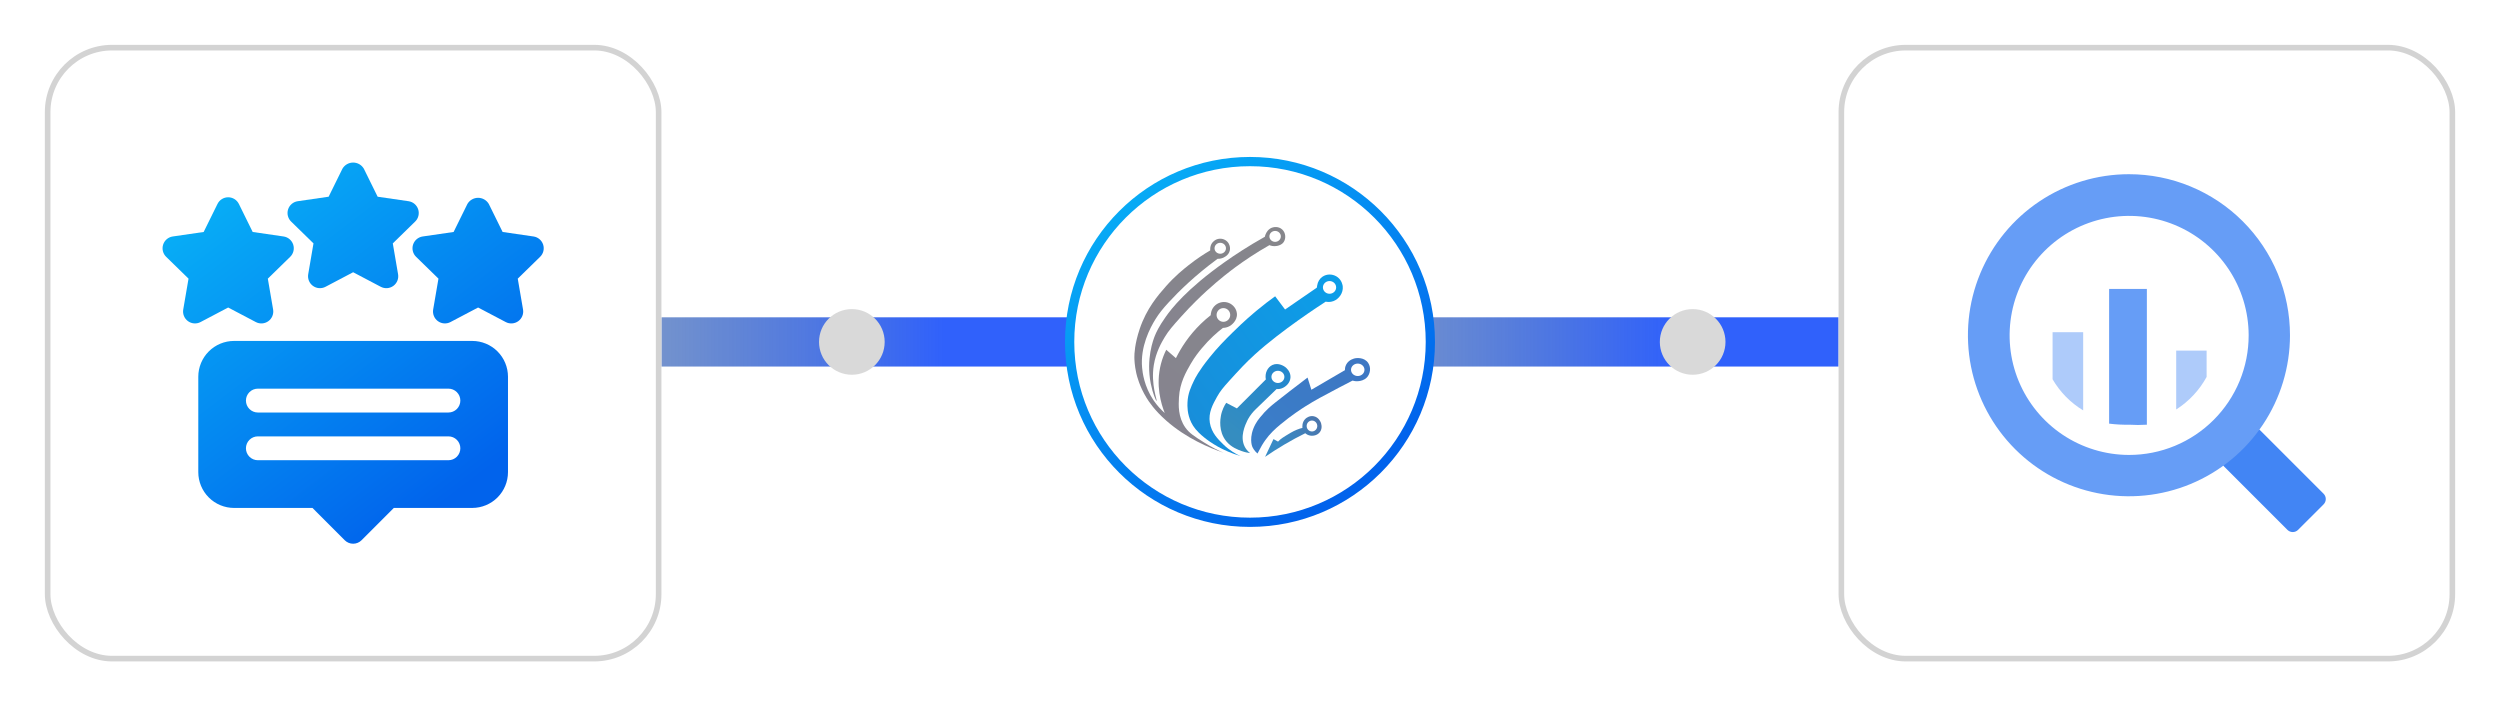 <?xml version="1.0" encoding="UTF-8"?> <svg xmlns="http://www.w3.org/2000/svg" width="446" height="126" viewBox="0 0 446 126" fill="none"><path d="M116.336 61L198.326 61" stroke="url(#paint0_linear_3118_1872)" stroke-width="8.785"></path><circle cx="151.97" cy="61" r="5.856" fill="#D9D9D9"></circle><path d="M246.336 61L328.326 61" stroke="url(#paint1_linear_3118_1872)" stroke-width="8.785"></path><circle cx="301.97" cy="61" r="5.856" fill="#D9D9D9"></circle><g filter="url(#filter0_d_3118_1872)"><rect x="328" y="6" width="110" height="110" rx="12" fill="white"></rect><rect x="328.5" y="6.5" width="109" height="109" rx="11.5" stroke="#D3D3D3"></rect><path fill-rule="evenodd" clip-rule="evenodd" d="M366.18 57.264V65.659C367.503 67.94 369.38 69.85 371.638 71.213V57.264H366.18Z" fill="#AECBFA"></path><path fill-rule="evenodd" clip-rule="evenodd" d="M376.266 49.54V73.576C377.44 73.726 378.625 73.79 379.809 73.767C380.872 73.834 381.938 73.834 383.001 73.767V49.54H376.266Z" fill="#669DF6"></path><path fill-rule="evenodd" clip-rule="evenodd" d="M388.234 60.552V71.053C390.504 69.606 392.371 67.607 393.661 65.244V60.552H388.234Z" fill="#AECBFA"></path><path fill-rule="evenodd" clip-rule="evenodd" d="M401.318 74.788L396.785 79.32C396.658 79.445 396.557 79.594 396.487 79.758C396.418 79.923 396.383 80.1 396.383 80.278C396.383 80.456 396.418 80.633 396.487 80.797C396.557 80.962 396.658 81.111 396.785 81.236L408.085 92.535C408.336 92.783 408.674 92.921 409.026 92.921C409.379 92.921 409.717 92.783 409.968 92.535L414.533 87.971C414.78 87.72 414.919 87.381 414.919 87.029C414.919 86.677 414.78 86.338 414.533 86.087L403.233 74.788C403.108 74.66 402.959 74.559 402.795 74.49C402.63 74.421 402.454 74.385 402.275 74.385C402.097 74.385 401.92 74.421 401.756 74.49C401.592 74.559 401.443 74.66 401.318 74.788Z" fill="#4285F4"></path><path fill-rule="evenodd" clip-rule="evenodd" d="M379.806 29.078C374.124 29.078 368.57 30.763 363.846 33.92C359.121 37.076 355.439 41.563 353.265 46.812C351.091 52.062 350.522 57.838 351.63 63.411C352.739 68.983 355.475 74.102 359.492 78.12C363.51 82.138 368.629 84.874 374.202 85.982C379.774 87.091 385.55 86.522 390.8 84.347C396.049 82.173 400.536 78.491 403.692 73.766C406.849 69.042 408.534 63.488 408.534 57.806C408.534 54.033 407.791 50.298 406.347 46.812C404.903 43.327 402.787 40.16 400.12 37.492C397.452 34.825 394.285 32.709 390.8 31.265C387.314 29.821 383.579 29.078 379.806 29.078ZM379.806 79.161C375.592 79.154 371.474 77.899 367.972 75.554C364.47 73.208 361.742 69.878 360.132 65.983C358.523 62.088 358.103 57.804 358.927 53.67C359.751 49.537 361.781 45.741 364.761 42.761C367.741 39.781 371.537 37.751 375.67 36.927C379.804 36.103 384.088 36.523 387.983 38.133C391.878 39.742 395.208 42.47 397.554 45.972C399.899 49.474 401.154 53.592 401.16 57.806C401.165 60.612 400.615 63.39 399.544 65.983C398.472 68.576 396.899 70.932 394.915 72.915C392.931 74.899 390.576 76.472 387.983 77.544C385.39 78.615 382.612 79.165 379.806 79.161Z" fill="#669DF6"></path></g><g filter="url(#filter1_d_3118_1872)"><rect x="8" y="6" width="110" height="110" rx="12" fill="white"></rect><rect x="8.5" y="6.5" width="109" height="109" rx="11.5" stroke="#D3D3D3"></rect><path d="M70.074 41.421L74.064 37.527C74.348 37.249 74.549 36.898 74.644 36.513C74.739 36.127 74.725 35.722 74.602 35.345C74.48 34.967 74.254 34.631 73.951 34.375C73.647 34.119 73.279 33.953 72.886 33.896L67.371 33.094L64.906 28.09C64.71 27.758 64.432 27.483 64.097 27.291C63.763 27.101 63.385 27 63 27C62.615 27 62.237 27.101 61.903 27.291C61.568 27.483 61.29 27.758 61.094 28.09L58.629 33.094L53.114 33.896C52.722 33.953 52.353 34.119 52.049 34.375C51.746 34.631 51.52 34.967 51.398 35.344C51.275 35.722 51.261 36.127 51.356 36.512C51.451 36.898 51.652 37.249 51.936 37.526L55.926 41.421L54.984 46.922C54.917 47.313 54.96 47.715 55.11 48.083C55.259 48.451 55.508 48.77 55.829 49.003C56.15 49.237 56.53 49.376 56.925 49.404C57.321 49.433 57.717 49.35 58.068 49.165L63 46.567L67.933 49.165C68.284 49.35 68.679 49.433 69.075 49.404C69.471 49.376 69.85 49.237 70.171 49.004C70.492 48.77 70.741 48.451 70.891 48.084C71.04 47.716 71.084 47.313 71.016 46.922L70.074 41.421Z" fill="url(#paint2_linear_3118_1872)"></path><path d="M96.896 41.635C96.773 41.257 96.548 40.922 96.245 40.666C95.941 40.41 95.573 40.244 95.18 40.187L89.666 39.384L87.199 34.38C87.003 34.048 86.725 33.773 86.391 33.582C86.056 33.391 85.678 33.29 85.293 33.29C84.908 33.29 84.53 33.391 84.196 33.582C83.862 33.773 83.583 34.048 83.388 34.38L80.923 39.384L75.409 40.187C75.016 40.243 74.648 40.409 74.344 40.665C74.041 40.921 73.816 41.257 73.693 41.634C73.57 42.012 73.556 42.416 73.651 42.802C73.746 43.188 73.946 43.539 74.23 43.816L78.221 47.71L77.278 53.211C77.211 53.603 77.255 54.005 77.404 54.373C77.553 54.741 77.802 55.06 78.123 55.293C78.444 55.527 78.823 55.666 79.219 55.694C79.615 55.723 80.01 55.641 80.361 55.456L85.293 52.86L90.226 55.456C90.577 55.641 90.972 55.724 91.368 55.695C91.763 55.666 92.143 55.528 92.464 55.294C92.785 55.061 93.034 54.742 93.183 54.374C93.333 54.006 93.376 53.604 93.309 53.212L92.367 47.711L96.357 43.817C96.641 43.54 96.843 43.189 96.938 42.803C97.033 42.417 97.019 42.013 96.896 41.635Z" fill="url(#paint3_linear_3118_1872)"></path><path d="M50.591 40.187L45.078 39.384L42.613 34.38C42.437 34.024 42.166 33.724 41.829 33.515C41.492 33.305 41.104 33.194 40.707 33.194C40.31 33.194 39.922 33.305 39.585 33.515C39.248 33.724 38.977 34.024 38.801 34.38L36.334 39.384L30.82 40.187C30.427 40.243 30.059 40.409 29.755 40.665C29.452 40.921 29.227 41.257 29.104 41.635C28.981 42.013 28.967 42.417 29.062 42.803C29.157 43.188 29.358 43.54 29.642 43.817L33.633 47.711L32.69 53.212C32.623 53.604 32.667 54.006 32.816 54.374C32.966 54.742 33.215 55.061 33.536 55.294C33.857 55.528 34.236 55.666 34.632 55.695C35.028 55.724 35.423 55.641 35.774 55.456L40.707 52.86L45.639 55.456C45.99 55.641 46.385 55.724 46.781 55.695C47.176 55.666 47.556 55.528 47.877 55.294C48.198 55.061 48.447 54.742 48.596 54.374C48.746 54.006 48.789 53.604 48.722 53.212L47.78 47.711L51.771 43.817C52.055 43.54 52.255 43.189 52.35 42.803C52.445 42.417 52.431 42.013 52.308 41.635C52.185 41.258 51.96 40.922 51.656 40.666C51.353 40.41 50.984 40.243 50.591 40.187Z" fill="url(#paint4_linear_3118_1872)"></path><path d="M84.25 58.823H41.75C40.06 58.825 38.44 59.498 37.244 60.695C36.049 61.892 35.377 63.515 35.375 65.207V82.232C35.377 83.924 36.049 85.547 37.244 86.744C38.44 87.941 40.06 88.614 41.75 88.616H55.745L61.498 94.376C61.695 94.574 61.929 94.731 62.187 94.838C62.445 94.945 62.721 95 63 95C63.279 95 63.555 94.945 63.813 94.838C64.071 94.731 64.305 94.574 64.502 94.376L70.255 88.616H84.25C85.94 88.614 87.561 87.941 88.756 86.744C89.951 85.547 90.623 83.924 90.625 82.232V65.207C90.623 63.515 89.951 61.892 88.756 60.695C87.561 59.498 85.94 58.825 84.25 58.823ZM80 80.104H46C45.437 80.104 44.896 79.88 44.498 79.481C44.099 79.081 43.875 78.54 43.875 77.976C43.875 77.411 44.099 76.87 44.498 76.471C44.896 76.072 45.437 75.848 46 75.848H80C80.564 75.848 81.104 76.072 81.502 76.471C81.901 76.87 82.125 77.411 82.125 77.976C82.125 78.54 81.901 79.081 81.502 79.481C81.104 79.88 80.564 80.104 80 80.104ZM80 71.592H46C45.437 71.592 44.896 71.367 44.498 70.968C44.099 70.569 43.875 70.028 43.875 69.464C43.875 68.899 44.099 68.358 44.498 67.959C44.896 67.56 45.437 67.335 46 67.335H80C80.564 67.335 81.104 67.56 81.502 67.959C81.901 68.358 82.125 68.899 82.125 69.464C82.125 70.028 81.901 70.569 81.502 70.968C81.104 71.367 80.564 71.592 80 71.592Z" fill="url(#paint5_linear_3118_1872)"></path></g><circle cx="223" cy="61" r="32.175" fill="white" stroke="url(#paint6_linear_3118_1872)" stroke-width="1.65"></circle><path d="M228.728 40.926C228.092 40.351 227.181 40.433 226.643 40.745C226.222 40.99 225.985 41.4 225.919 41.514C225.754 41.797 225.682 42.06 225.647 42.239C222.675 43.905 220.284 45.487 218.532 46.725C211.618 51.606 208.958 55.115 207.97 56.515C206.726 58.273 206.255 59.335 206.021 59.916C205.76 60.565 204.423 64.024 205.296 68.436C205.642 70.185 206.228 71.546 206.338 71.516C206.497 71.477 205.275 68.617 205.84 65.126C206.215 62.802 207.246 61.047 207.789 60.142C208.481 58.986 209.227 58.148 210.689 56.515C212.612 54.372 214.284 52.796 215.221 51.938C217.647 49.721 219.669 48.208 220.388 47.678C222.02 46.475 224.047 45.109 226.462 43.735C226.665 43.82 227.184 44.004 227.823 43.871C228.055 43.823 228.646 43.698 229.003 43.192C229.439 42.569 229.399 41.53 228.731 40.926H228.728ZM227.482 43.147C226.918 43.147 226.462 42.71 226.462 42.172C226.462 41.634 226.918 41.198 227.482 41.198C228.047 41.198 228.502 41.634 228.502 42.172C228.502 42.71 228.047 43.147 227.482 43.147Z" fill="url(#paint7_linear_3118_1872)"></path><path d="M220.661 55.917C220.579 55.062 219.987 54.367 219.255 54.058C218.429 53.709 217.497 53.888 216.853 54.42C216.033 55.096 215.995 56.082 215.993 56.233C215.415 56.686 214.818 57.197 214.225 57.775C212.083 59.855 210.691 62.065 209.783 63.894L208.06 62.397C207.697 63.121 207.357 63.968 207.109 64.935C206.126 68.734 207.144 72.049 207.788 73.681C207.162 73.127 206.448 72.385 205.793 71.415C204.092 68.899 203.831 66.423 203.753 65.614C203.402 61.865 205.149 58.523 206.156 56.912C206.781 55.909 207.431 55.096 208.512 53.922C210.345 51.928 213.165 49.156 217.215 46.172C217.412 46.179 217.726 46.163 218.075 46.036C218.256 45.969 219.167 45.634 219.391 44.72C219.572 43.975 219.162 43.376 219.119 43.315C218.749 42.795 218.126 42.537 217.532 42.59C216.818 42.654 216.395 43.147 216.262 43.315C216.262 43.317 216.256 43.32 216.254 43.325C216.011 43.645 215.9 44.041 215.9 44.441V44.675C214.832 45.301 213.487 46.169 212.025 47.327C211.157 48.014 209.636 49.225 208.014 51.065C206.598 52.668 204.544 55.041 203.322 58.68C202.427 61.346 202.366 63.164 202.371 63.71C202.374 64.16 202.409 65.225 202.712 66.564C202.827 67.073 203.266 68.883 204.547 70.984C204.957 71.655 205.974 73.21 208.084 75.063C211.641 78.189 215.735 79.901 218.283 80.774C217.412 80.394 216.19 79.805 214.816 78.94C213.055 77.832 212.177 77.276 211.46 76.267C210.134 74.387 210.254 72.23 210.326 70.918C210.475 68.276 211.591 66.362 212.411 64.935C213.159 63.635 213.9 62.733 214.406 62.126C215.78 60.47 217.146 59.285 218.169 58.499C218.44 58.491 218.935 58.441 219.439 58.137C219.529 58.081 220.794 57.285 220.664 55.917H220.661ZM217.692 43.317C218.256 43.317 218.712 43.754 218.712 44.292C218.712 44.83 218.256 45.266 217.692 45.266C217.127 45.266 216.672 44.83 216.672 44.292C216.672 43.754 217.127 43.317 217.692 43.317ZM218.254 57.413C217.58 57.413 217.037 56.864 217.037 56.188C217.037 55.512 217.583 54.963 218.254 54.963C218.925 54.963 219.471 55.512 219.471 56.188C219.471 56.864 218.925 57.413 218.254 57.413Z" fill="url(#paint8_linear_3118_1872)"></path><path d="M239.546 51.092C239.533 50.953 239.426 50.061 238.64 49.459C237.975 48.951 237.035 48.815 236.238 49.188C236.124 49.241 236.023 49.3 235.927 49.366C235.408 49.72 235.085 50.295 234.987 50.916L234.923 51.318L229.256 55.216L227.488 52.859C226.55 53.533 225.384 54.409 224.087 55.487C223.677 55.828 222.002 57.229 219.871 59.34C218.513 60.685 217.216 61.976 215.701 63.872C213.85 66.186 213.211 67.477 213.027 67.86C212.457 69.045 211.92 70.193 211.848 71.804C211.821 72.416 211.776 73.846 212.527 75.385C212.876 76.096 213.435 76.91 214.793 78.013C215.949 78.95 218.061 80.404 221.32 81.368C220.558 81.029 219.384 80.401 218.239 79.283C217.304 78.372 216.135 77.23 215.837 75.43C215.536 73.62 216.377 72.126 217.107 70.808C217.661 69.804 218.231 69.115 219.328 67.908C221.059 66.005 222.207 64.743 223.861 63.241C228.58 58.959 235.546 54.436 236.507 53.815C236.774 53.869 237.296 53.935 237.868 53.725C238.877 53.352 239.663 52.255 239.546 51.097V51.092ZM237.189 52.407C236.539 52.407 236.009 51.898 236.009 51.273C236.009 50.647 236.537 50.138 237.189 50.138C237.842 50.138 238.369 50.647 238.369 51.273C238.369 51.898 237.842 52.407 237.189 52.407Z" fill="url(#paint9_linear_3118_1872)"></path><path d="M229.272 65.472C229.181 65.403 228.1 64.609 227.006 65.11C226.124 65.512 225.605 66.582 225.826 67.693L220.659 72.858L218.755 71.862C218.452 72.32 217.999 73.127 217.805 74.219C217.725 74.663 217.32 76.937 218.755 78.705C219.648 79.805 220.87 80.239 221.52 80.473C222.116 80.686 222.638 80.785 223.016 80.835C222.489 80.417 222.215 79.991 222.066 79.701C221.144 77.92 222.151 75.806 222.518 75.034C222.564 74.94 222.614 74.842 222.673 74.738C223.03 74.099 223.49 73.521 224.015 73.013L227.733 69.413C227.956 69.426 228.302 69.418 228.683 69.277C229.402 69.011 230.196 68.284 230.225 67.283C230.254 66.252 229.45 65.603 229.274 65.469L229.272 65.472ZM227.98 68.326C227.341 68.326 226.824 67.839 226.824 67.237C226.824 66.636 227.341 66.148 227.98 66.148C228.619 66.148 229.136 66.636 229.136 67.237C229.136 67.839 228.619 68.326 227.98 68.326Z" fill="url(#paint10_linear_3118_1872)"></path><path d="M244.101 64.772C243.376 63.654 241.901 63.891 241.789 63.912C241.629 63.941 240.628 64.136 240.157 65.046C239.952 65.443 239.925 65.821 239.93 66.042L233.947 69.533L233.268 67.358C230.913 69.133 228.964 70.665 227.465 71.844C226.911 72.281 225.856 73.127 224.791 74.472C224.464 74.885 224.227 75.186 223.976 75.651C222.711 77.984 223.388 79.64 223.388 79.64C223.508 79.93 223.763 80.42 224.338 80.91L224.701 80.231C224.922 79.792 225.26 79.182 225.742 78.508C226.565 77.358 227.42 76.562 228.461 75.699C230.407 74.086 232.122 72.973 232.903 72.48C234.604 71.407 236.016 70.662 238.841 69.171C239.872 68.628 240.721 68.191 241.289 67.901C241.528 67.973 241.933 68.058 242.423 67.991C242.663 67.959 243.371 67.864 243.874 67.312C244.434 66.697 244.644 65.614 244.101 64.775V64.772ZM242.221 67.083C241.558 67.083 241.02 66.585 241.02 65.973C241.02 65.361 241.558 64.863 242.221 64.863C242.884 64.863 243.422 65.361 243.422 65.973C243.422 66.585 242.884 67.083 242.221 67.083Z" fill="url(#paint11_linear_3118_1872)"></path><path d="M235.619 75.343C235.563 75.213 235.209 74.411 234.349 74.254C233.59 74.116 233.031 74.587 232.943 74.662C232.213 75.295 232.344 76.267 232.354 76.339C231.824 76.446 230.948 76.794 230.269 77.199C228.908 78.014 228.485 78.264 228.003 78.786L227.188 78.333L225.691 81.504C226.733 80.786 227.864 80.053 229.092 79.329C230.397 78.557 231.657 77.881 232.855 77.29C233.004 77.418 233.281 77.615 233.67 77.697C234.237 77.817 235.031 77.689 235.483 77.063C236.016 76.323 235.664 75.447 235.619 75.341V75.343ZM234.056 76.975C233.531 76.975 233.108 76.539 233.108 76.001C233.108 75.463 233.534 75.026 234.056 75.026C234.578 75.026 235.004 75.463 235.004 76.001C235.004 76.539 234.578 76.975 234.056 76.975Z" fill="url(#paint12_linear_3118_1872)"></path><defs><filter id="filter0_d_3118_1872" x="320" y="0" width="126" height="126" filterUnits="userSpaceOnUse" color-interpolation-filters="sRGB"><feFlood flood-opacity="0" result="BackgroundImageFix"></feFlood><feColorMatrix in="SourceAlpha" type="matrix" values="0 0 0 0 0 0 0 0 0 0 0 0 0 0 0 0 0 0 127 0" result="hardAlpha"></feColorMatrix><feOffset dy="2"></feOffset><feGaussianBlur stdDeviation="4"></feGaussianBlur><feComposite in2="hardAlpha" operator="out"></feComposite><feColorMatrix type="matrix" values="0 0 0 0 0 0 0 0 0 0.608 0 0 0 0 0.804 0 0 0 0.12 0"></feColorMatrix><feBlend mode="normal" in2="BackgroundImageFix" result="effect1_dropShadow_3118_1872"></feBlend><feBlend mode="normal" in="SourceGraphic" in2="effect1_dropShadow_3118_1872" result="shape"></feBlend></filter><filter id="filter1_d_3118_1872" x="0" y="0" width="126" height="126" filterUnits="userSpaceOnUse" color-interpolation-filters="sRGB"><feFlood flood-opacity="0" result="BackgroundImageFix"></feFlood><feColorMatrix in="SourceAlpha" type="matrix" values="0 0 0 0 0 0 0 0 0 0 0 0 0 0 0 0 0 0 127 0" result="hardAlpha"></feColorMatrix><feOffset dy="2"></feOffset><feGaussianBlur stdDeviation="4"></feGaussianBlur><feComposite in2="hardAlpha" operator="out"></feComposite><feColorMatrix type="matrix" values="0 0 0 0 0 0 0 0 0 0.608 0 0 0 0 0.804 0 0 0 0.12 0"></feColorMatrix><feBlend mode="normal" in2="BackgroundImageFix" result="effect1_dropShadow_3118_1872"></feBlend><feBlend mode="normal" in="SourceGraphic" in2="effect1_dropShadow_3118_1872" result="shape"></feBlend></filter><linearGradient id="paint0_linear_3118_1872" x1="168.393" y1="61" x2="117.42" y2="61" gradientUnits="userSpaceOnUse"><stop stop-color="#3061FB"></stop><stop offset="1" stop-color="#3562B7" stop-opacity="0.69"></stop></linearGradient><linearGradient id="paint1_linear_3118_1872" x1="298.393" y1="61" x2="247.42" y2="61" gradientUnits="userSpaceOnUse"><stop stop-color="#3061FB"></stop><stop offset="1" stop-color="#3562B7" stop-opacity="0.69"></stop></linearGradient><linearGradient id="paint2_linear_3118_1872" x1="29" y1="14.25" x2="98.859" y2="105.891" gradientUnits="userSpaceOnUse"><stop stop-color="#09C4F9"></stop><stop offset="0.771" stop-color="#0163EC"></stop></linearGradient><linearGradient id="paint3_linear_3118_1872" x1="29" y1="14.25" x2="98.859" y2="105.891" gradientUnits="userSpaceOnUse"><stop stop-color="#09C4F9"></stop><stop offset="0.771" stop-color="#0163EC"></stop></linearGradient><linearGradient id="paint4_linear_3118_1872" x1="29" y1="14.25" x2="98.859" y2="105.891" gradientUnits="userSpaceOnUse"><stop stop-color="#09C4F9"></stop><stop offset="0.771" stop-color="#0163EC"></stop></linearGradient><linearGradient id="paint5_linear_3118_1872" x1="29" y1="14.25" x2="98.859" y2="105.891" gradientUnits="userSpaceOnUse"><stop stop-color="#09C4F9"></stop><stop offset="0.771" stop-color="#0163EC"></stop></linearGradient><linearGradient id="paint6_linear_3118_1872" x1="190" y1="15.625" x2="257.805" y2="104.57" gradientUnits="userSpaceOnUse"><stop stop-color="#09C4F9"></stop><stop offset="0.771" stop-color="#0163EC"></stop></linearGradient><linearGradient id="paint7_linear_3118_1872" x1="205.001" y1="56.01" x2="229.288" y2="56.01" gradientUnits="userSpaceOnUse"><stop stop-color="#86848F"></stop><stop offset="1" stop-color="#86868B"></stop></linearGradient><linearGradient id="paint8_linear_3118_1872" x1="206.579" y1="73.836" x2="226.699" y2="49.515" gradientUnits="userSpaceOnUse"><stop stop-color="#86848F"></stop><stop offset="1" stop-color="#86868B"></stop></linearGradient><linearGradient id="paint9_linear_3118_1872" x1="212.497" y1="75.465" x2="242.325" y2="54.535" gradientUnits="userSpaceOnUse"><stop stop-color="#188EDA"></stop><stop offset="1" stop-color="#0C9EE9"></stop></linearGradient><linearGradient id="paint10_linear_3118_1872" x1="219.996" y1="77.451" x2="227.875" y2="67.705" gradientUnits="userSpaceOnUse"><stop offset="0.01" stop-color="#358DC0"></stop><stop offset="1" stop-color="#2588CD"></stop></linearGradient><linearGradient id="paint11_linear_3118_1872" x1="226.093" y1="79.707" x2="240.543" y2="64.179" gradientUnits="userSpaceOnUse"><stop stop-color="#3A7EC9"></stop><stop offset="1" stop-color="#3D77C3"></stop></linearGradient><linearGradient id="paint12_linear_3118_1872" x1="227.641" y1="79.643" x2="236.415" y2="74.679" gradientUnits="userSpaceOnUse"><stop stop-color="#388BC6"></stop><stop offset="0.4" stop-color="#3E83BD"></stop><stop offset="1" stop-color="#4E72A8"></stop></linearGradient></defs></svg> 